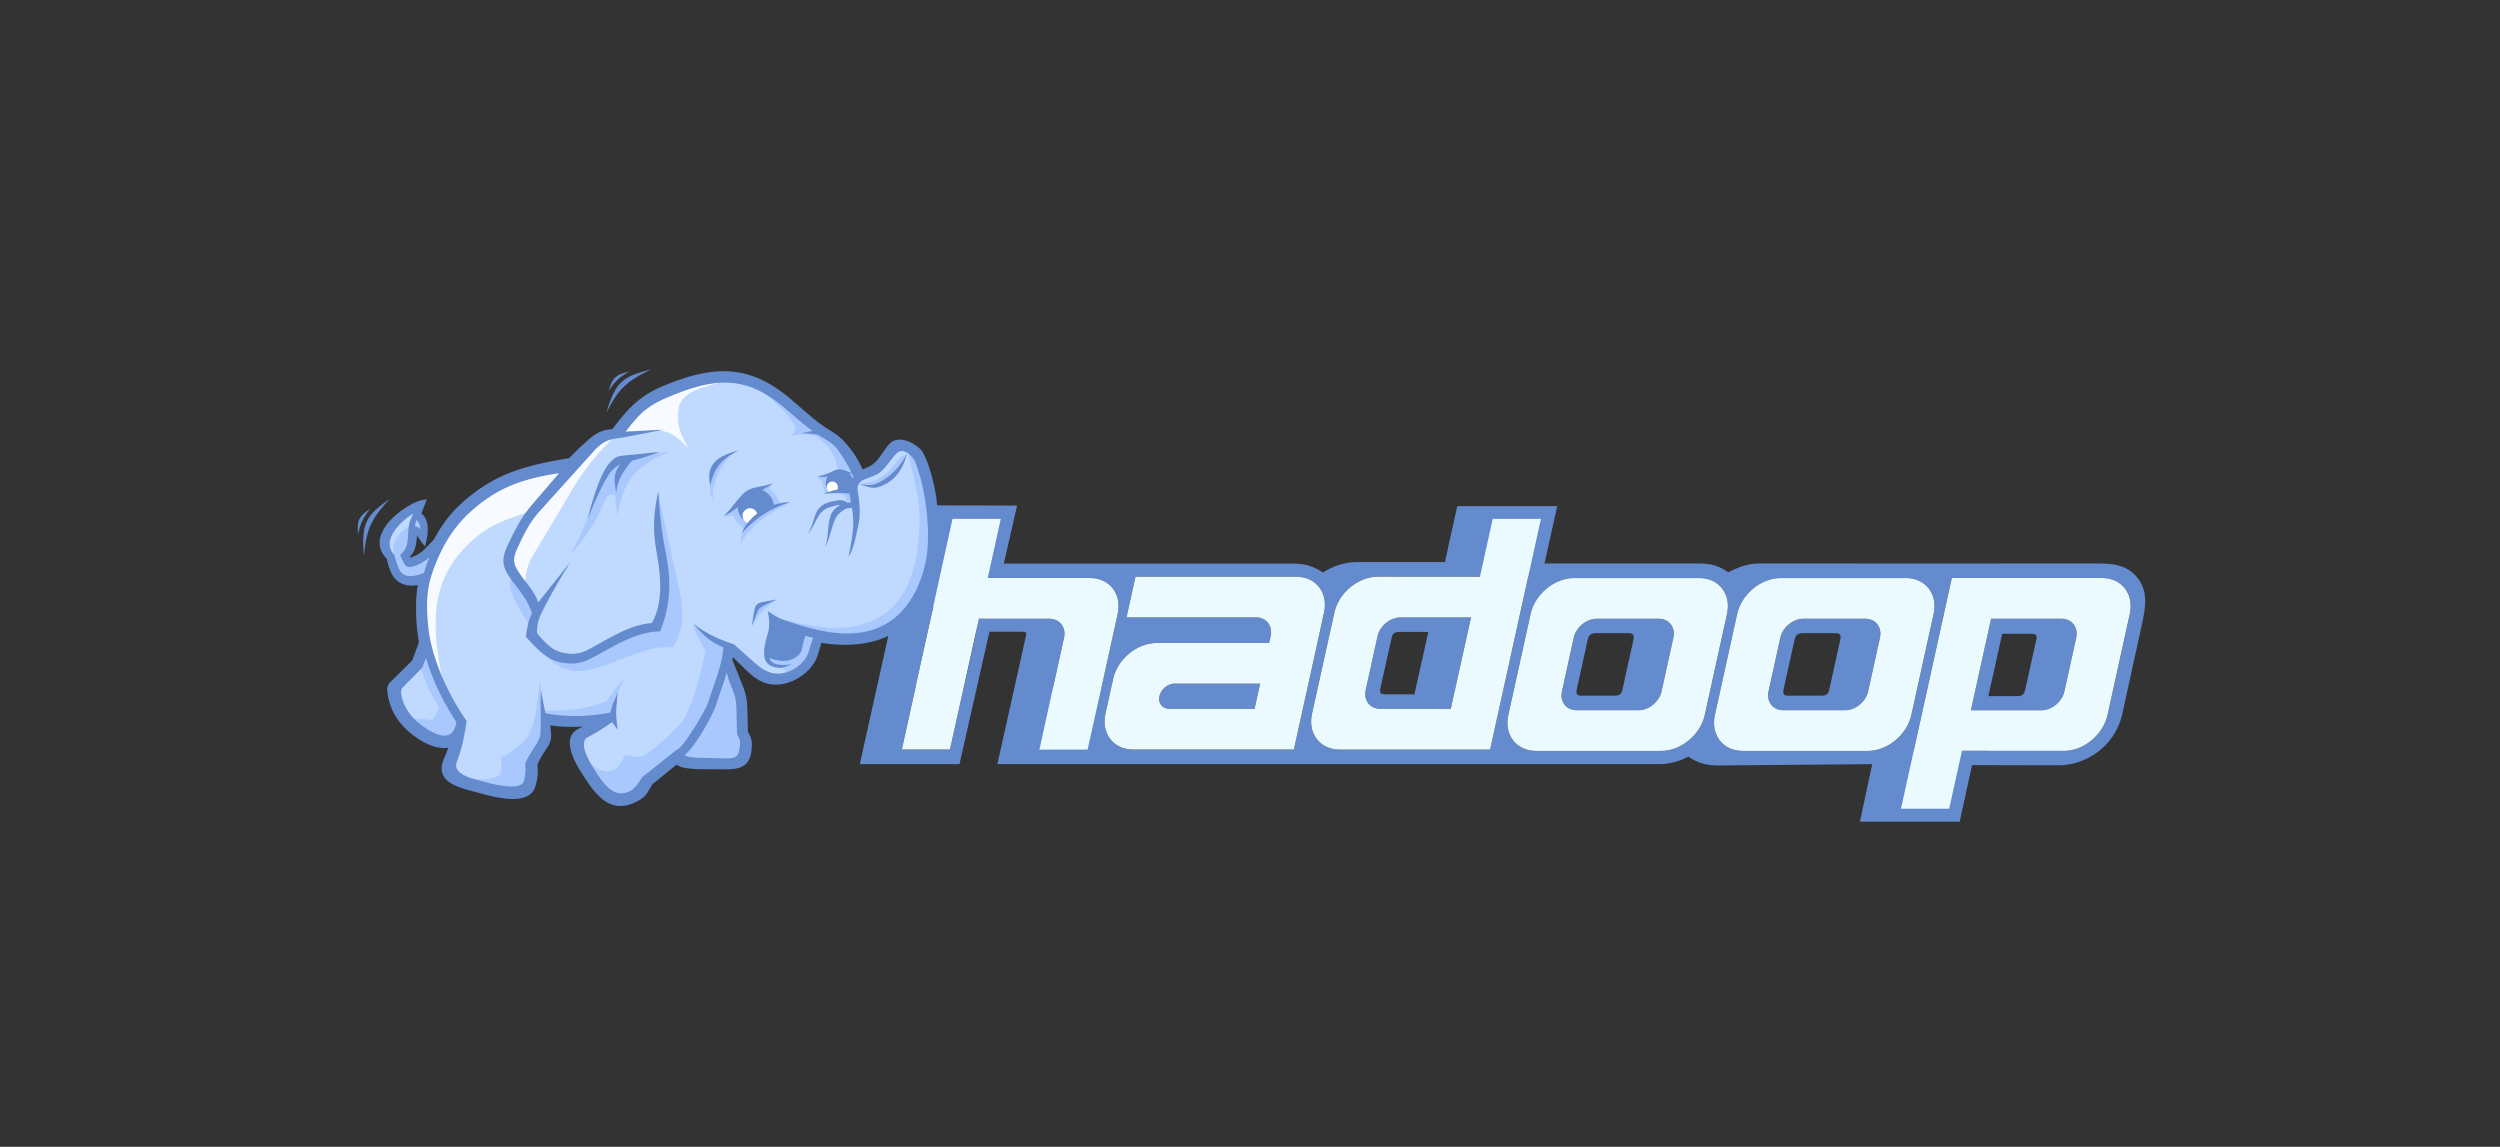 <svg xmlns="http://www.w3.org/2000/svg" xmlns:xlink="http://www.w3.org/1999/xlink" width="218" height="100"><rect width="100%" height="100%" fill="#333333" stroke="none"/><g fill="none" fill-rule="evenodd"><path d="M162.186 71.648h8.7l1.077-4.93 7.53.016c1.213 0 2.286-.38 3.24-1.027 1.15-.782 2-1.98 2.333-3.46l1.644-7.502c.313-1.428.72-3.04-.297-4.33-.936-1.186-2.18-1.28-3.543-1.28-9.823.01-19.646 0-29.47 0-.992 0-1.822.322-2.69.772-.813-.578-1.547-.772-2.544-.772h-13.483l1.104-4.998h-8.714l-1.077 4.876h-7.663c-1.058 0-2.075.334-2.963.907-.86-.538-1.524-.772-2.543-.772H87.533l1.158-5.065-8.7-.013-5.016 22.56 8.692.002L86.28 55.09h2.94c.35 0 .28.2.222.465l-2.473 11.08h57.625c.978 0 1.743-.203 2.623-.655.867.583 1.634.776 2.693.767l13.347-.113-1.074 5.012zM124.55 55.105h-2.565c-.45 0-.57.206-.66.612l-.963 4.346c-.092.416.118.484.48.484h2.496l1.212-5.442zm14.714.105h2.74c.527 0 .498.278.404.708l-.94 4.257c-.11.495-.416.487-.84.487h-2.788c-.4 0-.413-.244-.34-.577l.938-4.256c.116-.526.32-.62.83-.62zm18.036 0h2.74c.527 0 .498.278.403.708l-.94 4.257c-.11.495-.416.487-.84.487h-2.788c-.4 0-.413-.244-.34-.577l.938-4.256c.116-.526.32-.62.83-.62zm16.084 5.492h2.565c.45 0 .57-.206.66-.612l.963-4.346c.092-.416-.118-.484-.48-.484h-2.496l-1.212 5.442z" fill="#648bce"/><g fill="#1f1917"><use xlink:href="#B"/><use xlink:href="#C"/><path d="M170.195 50.406h13.116c1.705 0 2.8 1.404 2.414 3.118l-1.947 8.838c-.378 1.714-2.083 3.12-3.787 3.118l-13.116-.006 3.32-15.068zm3.43 3.548h6.143c.903 0 1.477.743 1.277 1.65l-1.03 4.678c-.2.907-1.102 1.65-2.004 1.65h-6.15l1.763-7.978zm-43.688 11.408H116.82c-1.705 0-2.8-1.404-2.414-3.118l1.947-8.838c.378-1.714 2.083-3.12 3.787-3.118l13.116.006-3.32 15.068zm-3.43-3.55h-6.143c-.903 0-1.477-.743-1.277-1.65l1.03-4.678c.2-.907 1.102-1.65 2.004-1.65h6.15l-1.763 7.978zM85.022 50.406h10.025c1.705 0 2.8 1.403 2.414 3.118l-1.423 6.46h-4.222l.965-4.38c.2-.908-.375-1.65-1.278-1.65h-6.2c-.902 0-.093.743-.293 1.65l-.952 4.323h-4.222l1.4-6.403c.378-1.715 2.082-3.118 3.787-3.118"/><path d="M78.633 65.362l2.882-13.044h4.21L82.84 65.362"/><use xlink:href="#D"/></g><g fill="#eafaff"><use xlink:href="#B"/><use xlink:href="#C"/><path d="M170.197 50.403l-4.433 20.12h4.202l1.117-5.052 8.908.007c1.704.001 3.406-1.402 3.784-3.117l1.946-8.835c.378-1.714-.7-3.124-2.414-3.124h-13.1zm3.424 3.552h6.148c.903 0 1.475.746 1.276 1.653l-1.03 4.675c-.2.907-1.1 1.653-2.004 1.653h-6.148l1.76-7.98zm-43.454-8.713l-1.117 5.052-8.908-.007c-1.705-.001-3.406 1.402-3.784 3.117l-1.953 8.843c-.378 1.714.7 3.117 2.414 3.117h13.118l4.433-20.12h-4.202zm-8.043 8.596h6.148l-1.766 7.973h-6.14c-.903 0-1.476-.74-1.276-1.645l1.03-4.682c.2-.907 1.1-1.645 2.004-1.645zM83.06 45.242l-1.7 7.712h.022l-.072.304-.072.268-1.413 6.4h.014l-1.204 5.436h4.202l1.204-5.436h.007l.95-4.32c.002-.007-.001-.015 0-.022l.368-1.63H91.5c.902 0 1.483.745 1.283 1.653l-2.148 9.756h4.2l1.2-5.378h.007l1.42-6.458c.378-1.715-.7-3.124-2.414-3.124H86.13l1.14-5.16h-4.2z"/><use xlink:href="#D"/></g><path d="M66.44 47.142a.55.55 0 0 1 .257-.728c.27-.13.596-.014.725.258a.55.55 0 0 1 .03.08 3.48 3.48 0 0 0-.694.683.59.59 0 0 1-.318-.292m6.044-2.343a.4.4 0 0 1 .436-.369.41.41 0 0 1 .367.448c-.005.048-.017.093-.037.134a3.49 3.49 0 0 0-.62.173c-.088-.1-.158-.256-.146-.386" fill="#ffc"/><g fill-rule="nonzero"><path fill="#bfd9ff" d="M49.892 40.612l-3.373.55-3.078 1.35-2.614 1.647-2.488 3.04-1.405 1.49-1.36.502-.36-.88.628-.908.14-1.28.42.017.46.42-.124-1.305-.5-.343.016-.497-1.208.684-1.094 1.292-.228 1.155.468.925.436 1.57.887.42.933-.046.885-.515-.6 2.998.6 3.335-.65 1.54-2.128 2.296.378 1.372 1.008 1.6 1.9 1.34 1.008.138 1.12.038-.7 2.875 2.572 1.055 3.204.422 1.096-.718.084-1.942 1.223-2.027.084-1.604 2.95.21 2.74-.253-2.74 1.646.464 1.985 1.728 2.702 1.686.718 1.35-.55.548-1.098 2.825-2.153.548.464 4.427.17.885-.718.084-1.267-.295-.548-.21-3.42-1.476-2.955.253-1.31.885.465 2.488 2.322 1.223.085 1.35-.55 1.35-1.013.674-2.195 3.963.253 2.403-.93 1.94-1.816 1.39-2.618.337-3.082-.295-3.59-.76-3.208-.76-1.013-1.054-.338-1.855 2.026-1.686.59-1.476-2.45-1.476-1.35-.8-.507-3.204-2.66-2.572-1.393-2.572-.21-2.993.507-2.614.97L55.373 36l-1.433 1.73-1.476.422-2.572 2.45"/><g fill="#f7faff"><path d="M40.11 48.232c-2.89 3.375-2.247 7.467-1.447 11.477l-1.282-3.243-.472-2.974.135-3.04 1.214-2.906 1.822-2.703 2.834-2.365 3.104-1.284 3.644-.473-3.374 3.852c-2.71.88-4.307 1.473-6.18 3.66"/><path d="M53.7 37.95c-2.008 1.962-3.106 3.443-4.384 5.74l-2.9 4.847c-.486.82-.532 1.508-.677 2.454l-1.417-1.69.675-2.027 2.294-4.122 4.86-4.798 1.552-.406m9.92-4.865c-1.61.604-4.28.803-4.466 2.652-.132 1.313.1 1.973.89 3.362-1.952-2.023-2.435-1.7-6.208-1.08l1.62-2.297 2.834-1.757 3.644-.81 1.687-.067"/></g><g fill="#a8c8fe"><path d="M68.07 58.096c.536.33.524.57.434.798l1.267-.507.82-1.104.61-1.573-.78-.586-3.404.435-.253.69.072.98.326.58.507.254.398.036m-.317-5.83c-1.706.493-1.693.63-2.197 2.324.665-1.07 1.157-1.608 2.197-2.324m11.345-12.685c-.303.14-.6.208-.788.486-.408.598-.758 1.1-1.433 1.52-.34.212-.692.35-1.052.46-.3.093-.48.01-.733.193l.453.08h1l1.23-.76.724-.762.6-1.217M51.92 43.374c-.67 1.84-1.258 3.416-2.274 5.08 1.303-1.406 2.093-2.6 2.84-4.2.3-.618.345-1.342 1.152-1.073.036.617.166 1.233.203 1.85.436-3.13 1.667-4.44 4.526-5.657l-2.426.3-2.28.508-1.122 1.632-.616 1.56m5.54-.073l1.89 8.65c.25 1.92.278 2.84-.686 4.496-1.054-.068-1.708.05-2.727.385-4.057 1.332-6.384 3.3-9.118-.656l2.618 1.236 1.866-.368 3.295-1.92 2.57-.508.833-3.48-.616-4.605-.072-2.176.145-1.052m6.99 17.986c-.34 2.362.785 3.63.32 4.283-.132.184-.31.507-.5.595-.713.315-1.694-.06-1.764.126H60.14l-.94-.4 1.448-1.704 1.412-3.082.905-3.118h.47l1.014 3.3"/><path d="M60.492 54.422c.19 1.072.523 1.327 1.027 2.365-.335 1.693-.874 3.707-1.522 5.2-.273.63-.494.978-.976 1.464-.814.823-1.636 1.54-2.558 2.252-.664.513-1.128.256-1.947.14-.35.633-.445.984-1.086 1.305-.986.494-1.87-.57-2.643-1.197l1.677 2.623 1.16 1.088.978.145 1.303-.798.688-1.305 1.448-1.088 1.775-1.523 1.122-1.596 1.014-1.885 1.304-3.916.108-1.487-1.63-.725-1.24-1.063M47.5 61.976c1.827 0 3.758-.102 5.432-.87a14.94 14.94 0 0 1 1.521-1.921c-.527.998-.693 1.562-.833 2.683l-.543.798-4.128.11-1.34-.145-.145-.145.036-.508m-.253-1.27l-.142-1.288c-.312 1.882-.237 3.144-1.102 4.83-.646.75-1.442 1.432-2.353 1.797.077.462.1.75.055 1.1-.16 1.22-2.596.68-3.597.632l4.822 1.243 1.086-.435.362-2.103 1.014-1.885.18-1.16-.326-2.72m-2.716-10.625c-.05.915-.11 1.297.294 2.105.512 1.027 1.14 1.993 1.698 3.008l.18-2.03-2.172-3.082M37.1 56.995l-.47 1.002c.43 1.455.815 2.377 1.637 3.648a2.72 2.72 0 0 1-.579 1.16 12.95 12.95 0 0 0-2.098-.141l2.426 1.886 1.195-.218 1.195-1.197-1.702-2.647-1.603-3.494M79.102 39.1c.493 2.22 1.128 4.267 1.07 6.54-.072 2.788-.615 6.3-3.195 7.99-2.89 1.883-6.28.992-9.45.185l3.875 1.596 3.62.18 2.462-.725 1.92-1.596 1.448-3.046.543-3.517-.434-3.445-.797-3.408-1.06-.756m-43.115 6.613c-1.31.855-1.827 1.23-1.683 2.815l.392 1.423.556.377.686.23 1.242-.295.637-1.98-1.765.867h-.408l-.458-.704.556-.818.294-1.555.376.114.458.36-.065-.818-.3-.524-.3-.262-.196.77M65.413 33.23c1.164 1.083 2.593 2.023 3.524 3.346.36.512.76.774-.006 1.497.8-.232 1.11-.207 1.76-.128 1.18.143 2.285 1.822 2.356 3.026-.014.113-.328.368-1.24.62-.018.035-.515-.068-.503-.034.095.26.22.3.415.42.042.29.07.735.265 1.05.574-.01 1.135.052 1.697.164.19.314.16.628.145.943l.652-.11-.18-1.487.58-.98-.833-1.886-1.593-1.523-.153-.008-1.792-1.1-2.922-2.394-2.17-1.42m1.96 8.935c-.06.108-.154.28-.273.398.485.46.724.767.897 1.416l-1.644.817-1.39 1.336c-.61-.33-.763-.582-1.058-1.21-.344.09-.67.18-.954.075.18.001.29-.044.47-.155l.885-.92 1.564-1.186 1.024-.334c.13-.054.35-.183.48-.237"/><path d="M68.887 43.803c-1.744.94-3.414 1.886-4.306 3.67 0-2.267 2.273-3.264 4.305-3.672m-4.65-4.46c-1.295.884-2.2 2.668-2.095 4.407-.422-1.506-.272-2.928 1.023-3.968l.656-.32.417-.12"/></g><path d="M81.66 43.45c-.235-1.483-.624-2.922-1.164-3.957-.066-.127-.166-.255-.3-.377a2.98 2.98 0 0 0-1.076-.657c-.435-.15-.893-.18-1.258.01a1.07 1.07 0 0 0-.26.193c-.236.24-.435.53-.634.82-.22.324-.444.65-.7.878-.3.265-.696.425-1.06.572a7.2 7.2 0 0 0-.552-1.074c-.25-.398-.533-.77-.846-1.144a4.69 4.69 0 0 0-.772-.738 10.85 10.85 0 0 0-.866-.58c-.86-.54-1.594-1.184-2.342-1.84l-1.02-.877c-1.78-1.47-3.44-2.183-5.217-2.295-1.764-.1-3.627.374-5.826 1.3-1.062.447-1.85.976-2.537 1.612-.656.608-1.213 1.307-1.825 2.124a3.18 3.18 0 0 0-.994.207c-.355.142-.712.373-1.14.75l-.875.8-.77.776c-2.002.322-3.634.678-5.095 1.244-1.494.58-2.8 1.377-4.164 2.578a10.96 10.96 0 0 0-1.45 1.559c-.4.54-.764 1.107-1.073 1.705l-.835.867c-.286.258-.6.475-.933.607l-.3.12c-.01-.006-.016-.035-.03-.1.5-.47.568-1.158.613-1.842.06.07.115.157.174.248l.2.304.333.42.117-.525c.098-.44.172-1.026.057-1.534-.074-.33-.227-.624-.493-.832l.073-.188.243-.64.144-.4-.43.075c-.572.1-1.8.776-2.666 1.675-.32.334-.598.703-.78 1.1-.2.403-.273.825-.2 1.247.064.37.248.73.583 1.073l.178.653a4.49 4.49 0 0 0 .236.609c.252.524.653.845 1.118.994a2.29 2.29 0 0 0 1.19.037 10.91 10.91 0 0 0-.148 1.461 18.89 18.89 0 0 0 .075 2.318l.073.635.096.58-.58 1.584-1.504 1.492-.176.17c-.5.473-.587.566-.448 1.398a5.1 5.1 0 0 0 .514 1.524c.24.46.564.906.978 1.323.517.52 1.365 1.164 2.253 1.502.507.193 1.03.287 1.52.208l-.077.227-.26.637c-.602 1.322.016 2.012.978 2.45.48.22 1.052.368 1.582.507l.354.094c.63.17 1.715.483 2.707.545 1.083.07 2.06-.155 2.322-1.13a5.48 5.48 0 0 0 .188-.971 4.86 4.86 0 0 0-.018-.876 6.33 6.33 0 0 1 .665-1.208l.114-.168c.242-.36.356-.614.397-.9.04-.277.006-.553-.044-.975l-.022-.176a15.52 15.52 0 0 0 1.88.129l.946-.024-.363.187c-.836.43-.87 1.247-.6 2.086.236.757.722 1.53 1.027 2 .64 1 1.252 1.826 1.993 2.28.777.477 1.665.533 2.8-.088.583-.316.767-.638 1.014-1.072l.252-.42c.24-.16.84-.655 1.428-1.142L59 66.68a1.55 1.55 0 0 0 .57.248c.295.07.646.103 1.067.133.315.023 1.342.022 2.005.022l.477.001c.685.004 1.238-.032 1.656-.27.445-.253.7-.7.767-1.503.025-.357.03-.577-.02-.8-.046-.2-.136-.4-.3-.68l-.058-2.144a5.02 5.02 0 0 0-.147-1.133c-.087-.344-.212-.676-.378-1.073l-.294-.758-.203.075.203-.075-.482-1.168.038-.25.945.912c.43.414.822.8 1.283 1.063.477.282 1.013.445 1.707.412.727-.034 1.505-.34 2.145-.814.62-.458 1.117-1.076 1.324-1.76l.323-1.066a11.83 11.83 0 0 0 3.17.118c1.02-.107 2.005-.367 2.855-.82 1.25-.667 2.185-1.65 2.858-2.818.752-1.305 1.174-2.842 1.334-4.424.128-1.27.058-2.993-.206-4.657zM68.453 54.1c-.587-.198-.996-.487-1.512-.813.14.634.204 1.305.017 1.938-.297 1.004-.776 2.648.585 2.95.518.115.753.1 1.485-.28a2.73 2.73 0 0 1-1.298.026.84.84 0 0 1-.667-.58c.13.093.34.144.698.23 1 .244 1.97-.243 2.16-.944.1-.4.1-.625.323-1.183l.646.177-.375 1.225c-.324 1.06-1.6 1.915-2.705 1.895-1.032-.018-1.686-.665-2.398-1.3l-1.43-1.27c-1.284-.406-2.314-.88-3.505-1.764.848.998 1.423 1.55 2.606 2.047-.172 1.757-.782 3.04-1.302 4.72-.236.76-2.093 3.807-2.608 4.104-.367.212-2.666 2.15-3.1 2.407-.322.428-.605 1.02-1.1 1.277-1.476.782-2.424-.715-3.218-1.978-.36-.576-1.366-2.234-.5-2.7.828-.44 1.3-.752 2.136-1.308.124.227.337.445.475.67l-.092-.742a5.86 5.86 0 0 1-.018-1.263l.103-1.3c-.127.444-.38.888-.508 1.332l-.117.454a14.9 14.9 0 0 1-5.671.073l-.392-1.96c-.037.588-.013 2.213-.016 3.123-.002.705-.032.946-.395 1.546-.34.56-.484.7-.96 1.638.04.6.04.994-.118 1.562-.264.945-2.928.213-3.63.02-.866-.237-2.655-.6-2.205-1.745.396-1.017.647-2.1.84-3.512-1.586-2.288-3.06-5.422-3.343-8.2-.22-2.157-.088-3.484.378-4.803.738-2.1 1.772-3.9 3.43-5.356 2.236-1.965 4.326-2.754 7.6-3.253l-2.414 2.816c-.86 1.013-1.37 2.035-1.915 3.143-.754 1.53-.737 2.112.262 3.455.86 1.157 1.326 1.678 1.702 2.8-.3.64-.423 1.182-.528 2.057 1.054 1.154 1.837 1.945 2.86 2.188 1.004.24 1.842.193 2.74-.267 1.995-1.02 3.84-2.34 6.1-2.395 1.04-2.563.936-4.704.436-7.184-.34-1.694-.478-3.297-.584-5.024-.422 1.778-.5 3.342-.188 5.113.378 2.134.67 4.492-.38 6.368-2.035.156-3.78 1.396-5.613 2.347-.737.383-1.505.42-2.32.195-.757-.208-1.268-.7-2.084-1.653-.013-.946.2-1.383.634-2.24.697-1.376 1.466-2.657 2.3-4l-2.827 3.55c-.3-.887-.756-1.338-1.493-2.337-.72-.976-.795-1.403-.257-2.533s1-2.132 1.92-3.128l4.8-5.33c.945-.92 1.328-.888 2.58-1.078l3.394-.658-3.318.17c1.07-1.368 1.7-2.13 3.43-2.887 4.28-1.86 6.998-2.062 10.36.767.87.734 1.632 1.445 2.515 2.078a3.12 3.12 0 0 0-.96.23c.444-.085.957-.001 1.418.084a12.1 12.1 0 0 0 .398.246c.624.368.978.57 1.4 1.16a12.53 12.53 0 0 1 1.145 1.928c-.214-.077-.395-.142-.555-.2a1.19 1.19 0 0 0-1.125.07l-.026.012a5.28 5.28 0 0 1-1.237.418c.182.063.586.087.776.01a.56.56 0 0 1 .078-.024c-.088.15-.143.318-.16.492a1.19 1.19 0 0 0 .128.664l.001.002a.65.65 0 0 0 .127.197 9.8 9.8 0 0 0-.502.204c.798-.122 1.517-.142 2.295-.04l.15.77-.313.025c-.368-.295-.778-.245-1.34-.117-1.705.4-1.304 1.347-2.088 2.8.814-.997.754-2.04 2.08-2.354.3-.073.52-.165.73-.133-.377.2-.702.504-.832.87-.364 1.03-.138 1.897-.538 2.86.495-.86.525-1.7.97-2.604.16-.325.75-.845 1.112-.853l.298-.007c.088.572.14 1.14.107 1.612a18.08 18.08 0 0 1-.419 2.626c.45-.578.653-1.802.85-2.664.205-.897.153-1.973-.026-2.937-.247-1.322 1.113-1.107 1.903-1.73.58-.458.98-1.2 1.512-1.708s1.36.24 1.566.743c.9 2.18 1.3 5.612 1.073 7.8-.267 2.467-1.457 5.16-3.63 6.374-2.77 1.548-6.035.602-8.787-.326zm-3.935 10.956c-.1 1.018-.43 1.085-1.322 1.07l-2.43-.05c-.58-.05-.904-.102-1.08-.234.9-.67 2.455-3.43 2.756-4.38.32-1.004.667-1.88.927-2.808.12.388.213.772.387 1.184.3.7.432 1.114.452 1.852l.066 2.337c.25.437.288.53.244 1.028zm-27.373-7.7c.578 2 1.562 3.967 2.652 5.62v.03c-.07.284-.148.56-.313.783-.78 1.045-2.763-.5-3.337-1.075C35.52 62.07 35.1 61.312 35 60.6c-.073-.52-.002-.532.36-.9l1.465-1.485.32-.857zM36.04 44.774c-.148.318-.253.56-.324.808-.3 1.075.14 2.035-.834 2.815.458.926.437 1.295 1.503.867.4-.165.75-.396 1.053-.67a20.02 20.02 0 0 0-.404 1.157l-.06.198c-.762.324-1.765.53-2.148-.272-.186-.4-.3-.772-.427-1.264-1.255-1.302.62-3.02 1.643-3.638zm.617 1.38c-.155-.155-.28-.26-.48-.238a2.94 2.94 0 0 1 .071-.378l.05-.182c.26.152.328.426.357.797zM74.293 41.3l.14.305a1.3 1.3 0 0 0-.107.088c-.062-.145-.15-.276-.263-.386l.23-.007zm-36.236 5.9zm9.65 15.76zm11.313 3.382zm4.598-8.75zM36.17 48.766l-.01-.022.01.023zM80.307 52.4l.006.004-.006-.004zm-48.565-3.947c.2-2.265.64-3.242 2.246-4.947-2.015 1.422-2.518 2.068-2.246 4.946zm-.52-1.85c.222-1.02.43-1.404 1.056-2.24-1.018.712-1.15 1.005-1.057 2.24m23.645-14.208c-1.207.3-1.438.515-1.8 1.7.578-.868.9-1.15 1.8-1.7m1.904-.172c-2.395.588-3.098 1.006-3.894 3.785 1-2.036 1.777-2.785 3.894-3.785m5.157 10.132c.255-1.132.7-2.224 2.465-3.068-2.328.584-2.764 1.563-2.465 3.068m14.8.078c1.378-.492 2.043-1.602 2.373-2.908-.54 1.094-1.372 2-2.503 2.57-.607.3-.995.196-1.673.13.7.198 1.126.447 1.803.206m-9.4 1.1a1.58 1.58 0 0 0-.878-.8c.338-.18.67-.37.93-.607-.76.352-1.642.266-2.294.706-.574.388-1.365 1.618-1.948 2.14.422-.164.83-.448 1.204-.747a1.56 1.56 0 0 0 .84 1.375 3.53 3.53 0 0 0-.509.93 8.93 8.93 0 0 1 4.232-2.738 4.5 4.5 0 0 0-1.434.241 1.56 1.56 0 0 0-.143-.502m-1.597 9.954l-.18 1.118.485-1.203c.178-.4.278-.426.655-.632l1.02-.492-1.044.194c-.735.124-.822.3-.936 1.026M53.2 40.326c-.853.845-1.682 3.743-1.947 4.903.417-.963 1.46-3.66 2.262-4.344.22-.2.376-.306.542-.4-.573.963-.53 1.202-.33 2.492.17-1.3.624-1.818 1.367-2.796a19.58 19.58 0 0 0 2.412-.776l-2.826.294c-.8.075-.92.062-1.48.618" fill="#648bce"/><path d="M64.817 45.26c-.155-.327-.017-.718.3-.874.173-.082.373-.085.548-.007a.66.66 0 0 1 .363.411c-.312.232-.597.504-.837.82-.16-.065-.304-.183-.384-.35m7.288-2.823c.026-.27.256-.47.526-.443s.468.267.442.537c-.006.056-.02.1-.044.16-.247.042-.493.115-.748.208-.106-.11-.19-.308-.176-.463" fill="#fff"/></g></g><defs ><path id="B" d="M137.257 50.406h10.928c1.705 0 2.79 1.403 2.414 3.118l-1.947 8.838c-.378 1.715-2.082 3.118-3.787 3.118h-10.928c-1.705 0-2.792-1.403-2.414-3.118l1.947-8.838c.378-1.715 2.082-3.118 3.787-3.118zm1.98 3.548h5.403c.903 0 1.477.743 1.278 1.65l-1.03 4.678c-.2.907-1.102 1.65-2.004 1.65h-5.403c-.902 0-1.477-.742-1.277-1.65l1.03-4.678c.2-.908 1.102-1.65 2.004-1.65z"/><path id="C" d="M155.272 50.406H166.2c1.706 0 2.792 1.403 2.414 3.118l-1.947 8.838c-.378 1.715-2.082 3.118-3.788 3.118H151.95c-1.705 0-2.792-1.403-2.414-3.118l1.947-8.838c.378-1.715 2.082-3.118 3.787-3.118zm1.98 3.548h5.403c.903 0 1.477.743 1.277 1.65l-1.03 4.678c-.2.907-1.102 1.65-2.004 1.65h-5.403c-.902 0-1.477-.742-1.277-1.65l1.03-4.678c.2-.908 1.102-1.65 2.004-1.65z"/><path id="D" d="M112.827 65.362h-14.02c-1.705 0-2.792-1.404-2.414-3.118l.565-2.565h.003l.11-.493c.377-1.715 2.083-3.12 3.787-3.118l9.81.004.145-.655c.154-.855-.382-1.547-1.224-1.582H98.232l.782-3.547 14.09.004c1.67.033 2.726 1.423 2.353 3.117l-.265 1.204h.002l-.322 1.46h.003l-2.05 9.288zm-10.897-3.55h7.468l.486-2.197h-7.34l-.11-.006c-.6 0-1.202.495-1.334 1.1-.13.598.242 1.088.83 1.1v.004z"/></defs></svg>